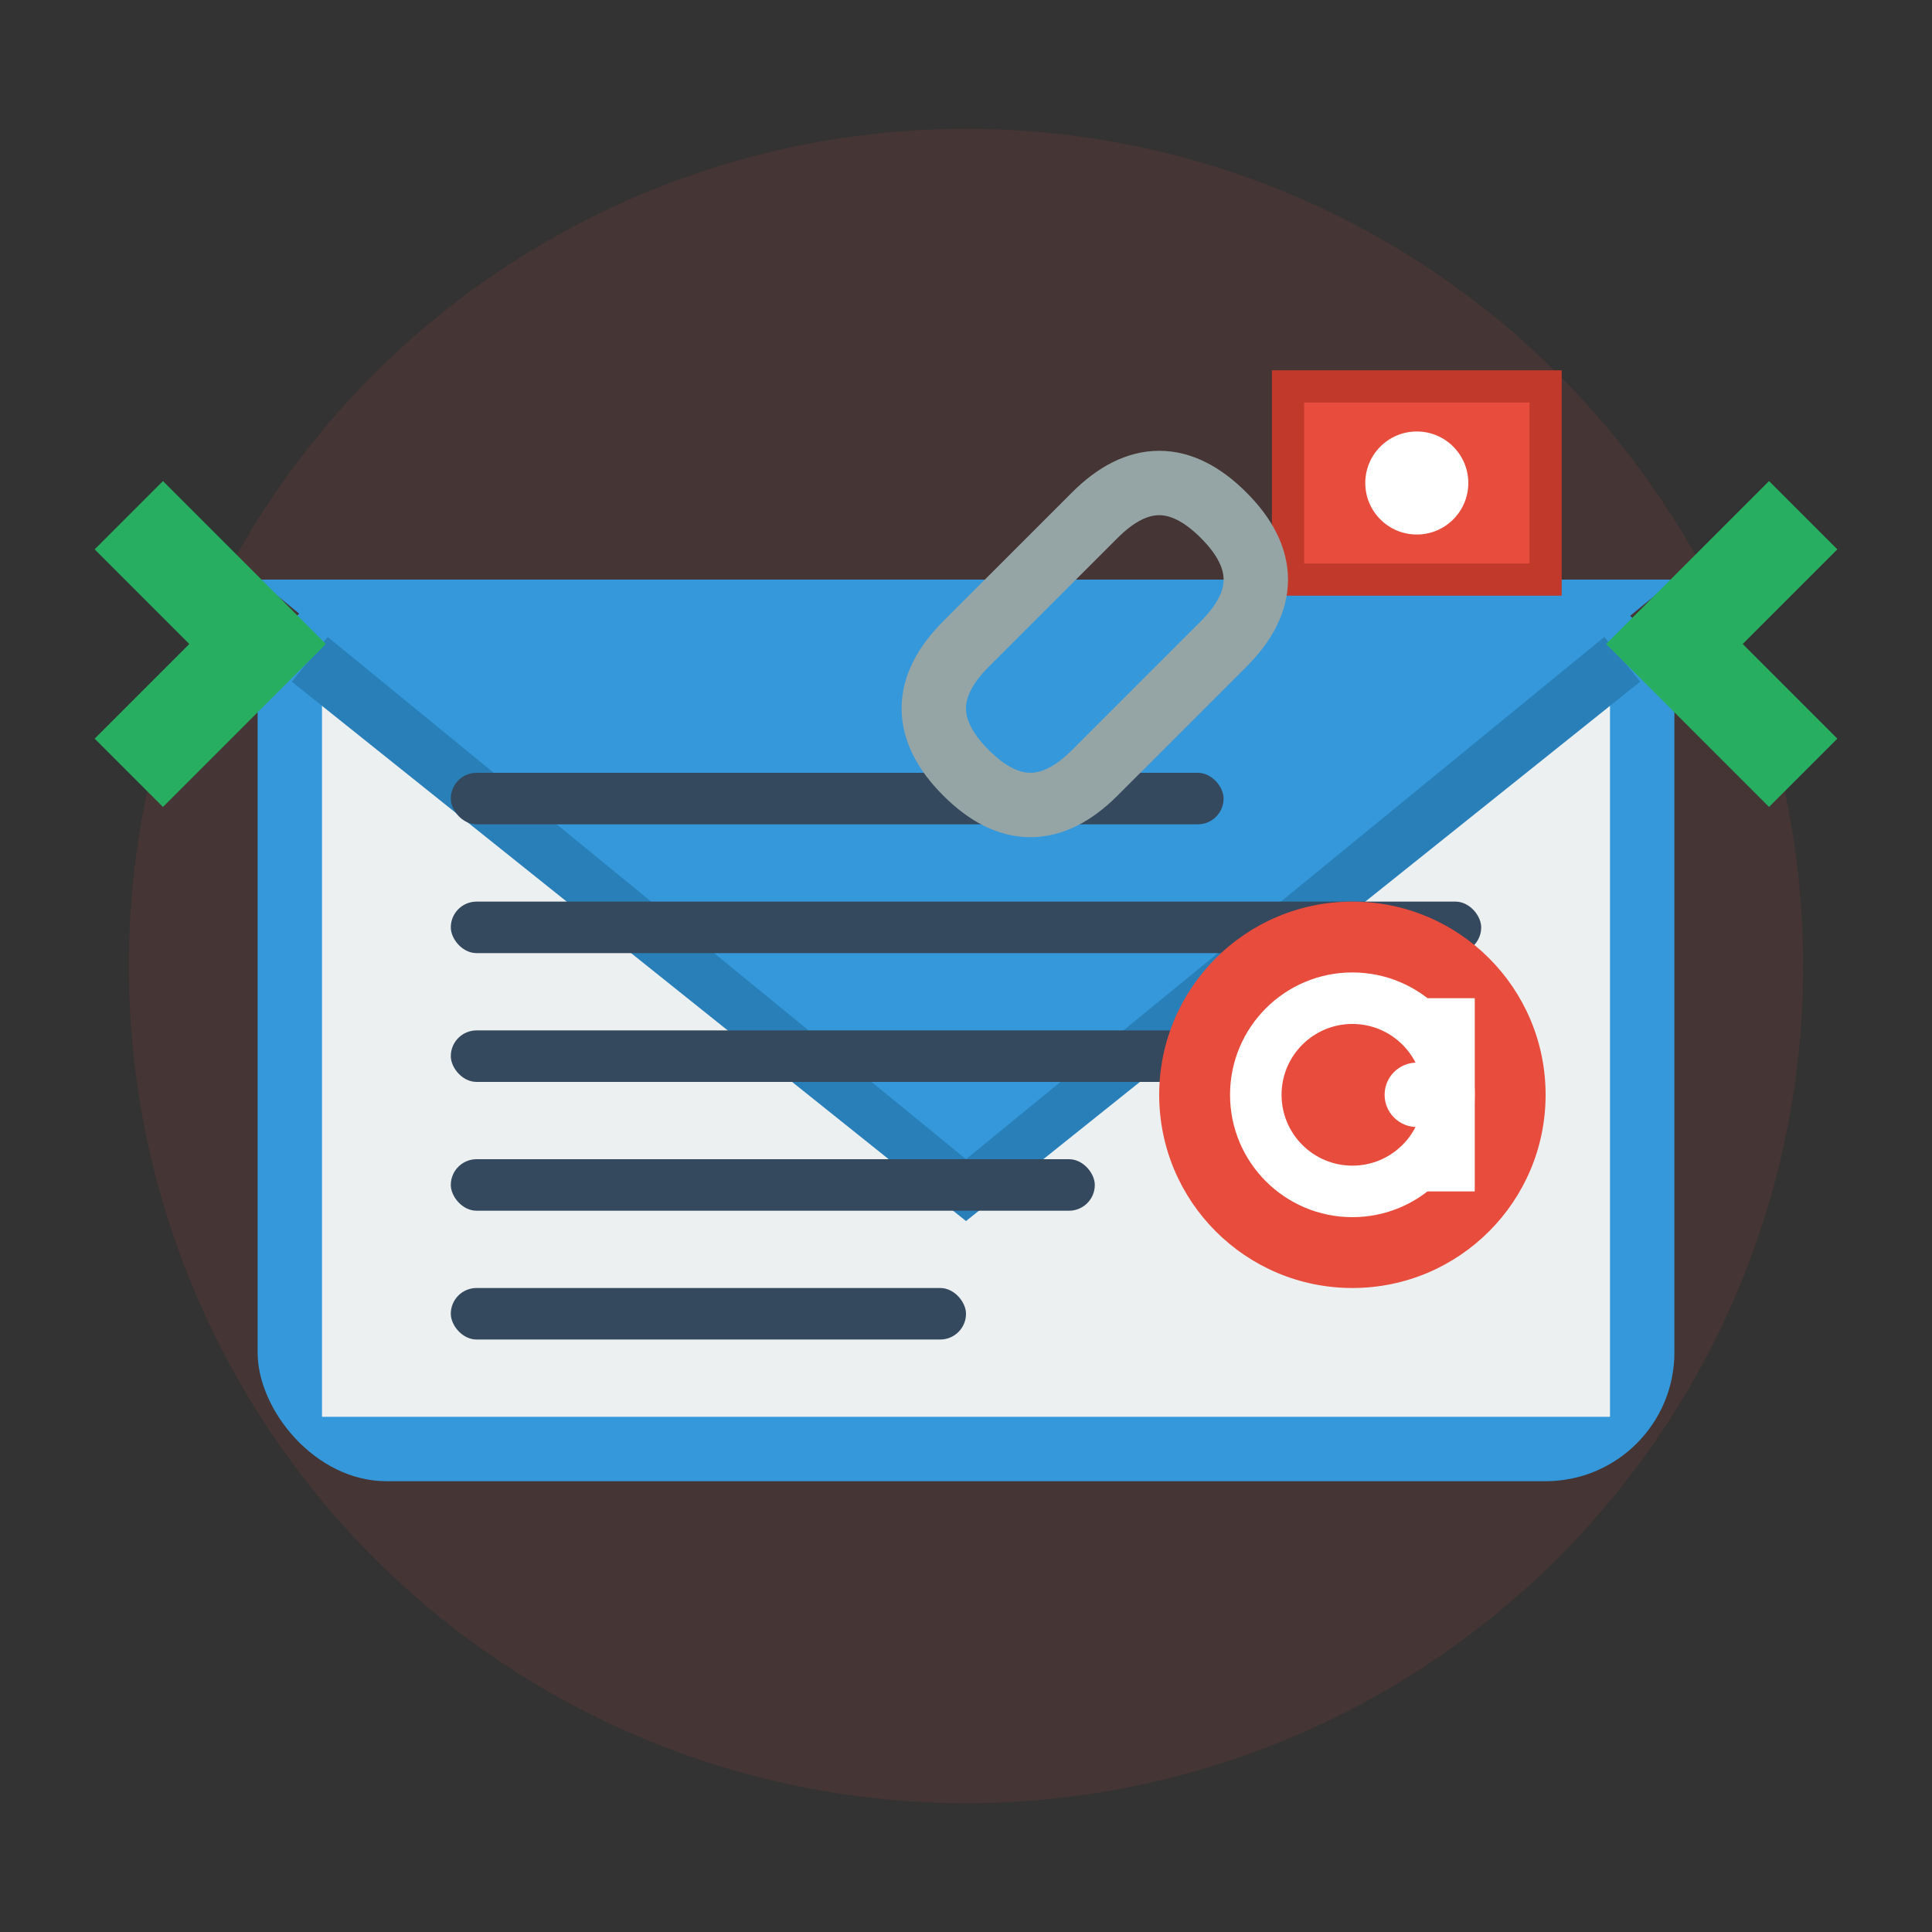 <svg width="30" height="30" viewBox="0 0 30 30" fill="none" xmlns="http://www.w3.org/2000/svg">
  <rect x="0" y="0" width="30" height="30" fill="#333333" stroke="none"/>
  <circle cx="15" cy="15" r="13" fill="#e74c3c" opacity="0.1"/>
  <!-- Envelope back -->
  <rect x="4" y="9" width="22" height="14" fill="#3498db" rx="2"/>
  <!-- Envelope front -->
  <rect x="5" y="10" width="20" height="12" fill="#ecf0f1"/>
  <!-- Envelope flap -->
  <path d="M5 10 L15 18 L25 10" stroke="#2980b9" stroke-width="1.5" fill="none"/>
  <path d="M4 9 L15 18 L26 9" fill="#3498db"/>
  <!-- Letter content lines -->
  <rect x="7" y="12" width="12" height="0.8" fill="#34495e" rx="0.4"/>
  <rect x="7" y="14" width="16" height="0.8" fill="#34495e" rx="0.4"/>
  <rect x="7" y="16" width="14" height="0.8" fill="#34495e" rx="0.4"/>
  <rect x="7" y="18" width="10" height="0.8" fill="#34495e" rx="0.4"/>
  <rect x="7" y="20" width="8" height="0.8" fill="#34495e" rx="0.4"/>
  <!-- @ symbol -->
  <circle cx="21" cy="17" r="3" fill="#e74c3c"/>
  <circle cx="21" cy="17" r="1.5" fill="none" stroke="white" stroke-width="0.8"/>
  <circle cx="22" cy="17" r="0.5" fill="white"/>
  <path d="M22.5 15.5 L22.5 18.5" stroke="white" stroke-width="0.8"/>
  <!-- Mail arrows -->
  <path d="M2 12 L4 10 L2 8" stroke="#27ae60" stroke-width="1.5" fill="none"/>
  <path d="M28 8 L26 10 L28 12" stroke="#27ae60" stroke-width="1.5" fill="none"/>
  <!-- Stamp -->
  <rect x="20" y="6" width="4" height="3" fill="#e74c3c" stroke="#c0392b" stroke-width="0.5"/>
  <circle cx="22" cy="7.5" r="0.8" fill="white"/>
  <!-- Paper clip -->
  <path d="M17 8 Q18 7 19 8 Q20 9 19 10 L17 12 Q16 13 15 12 Q14 11 15 10 L17 8" stroke="#95a5a6" stroke-width="1" fill="none"/>
</svg>
